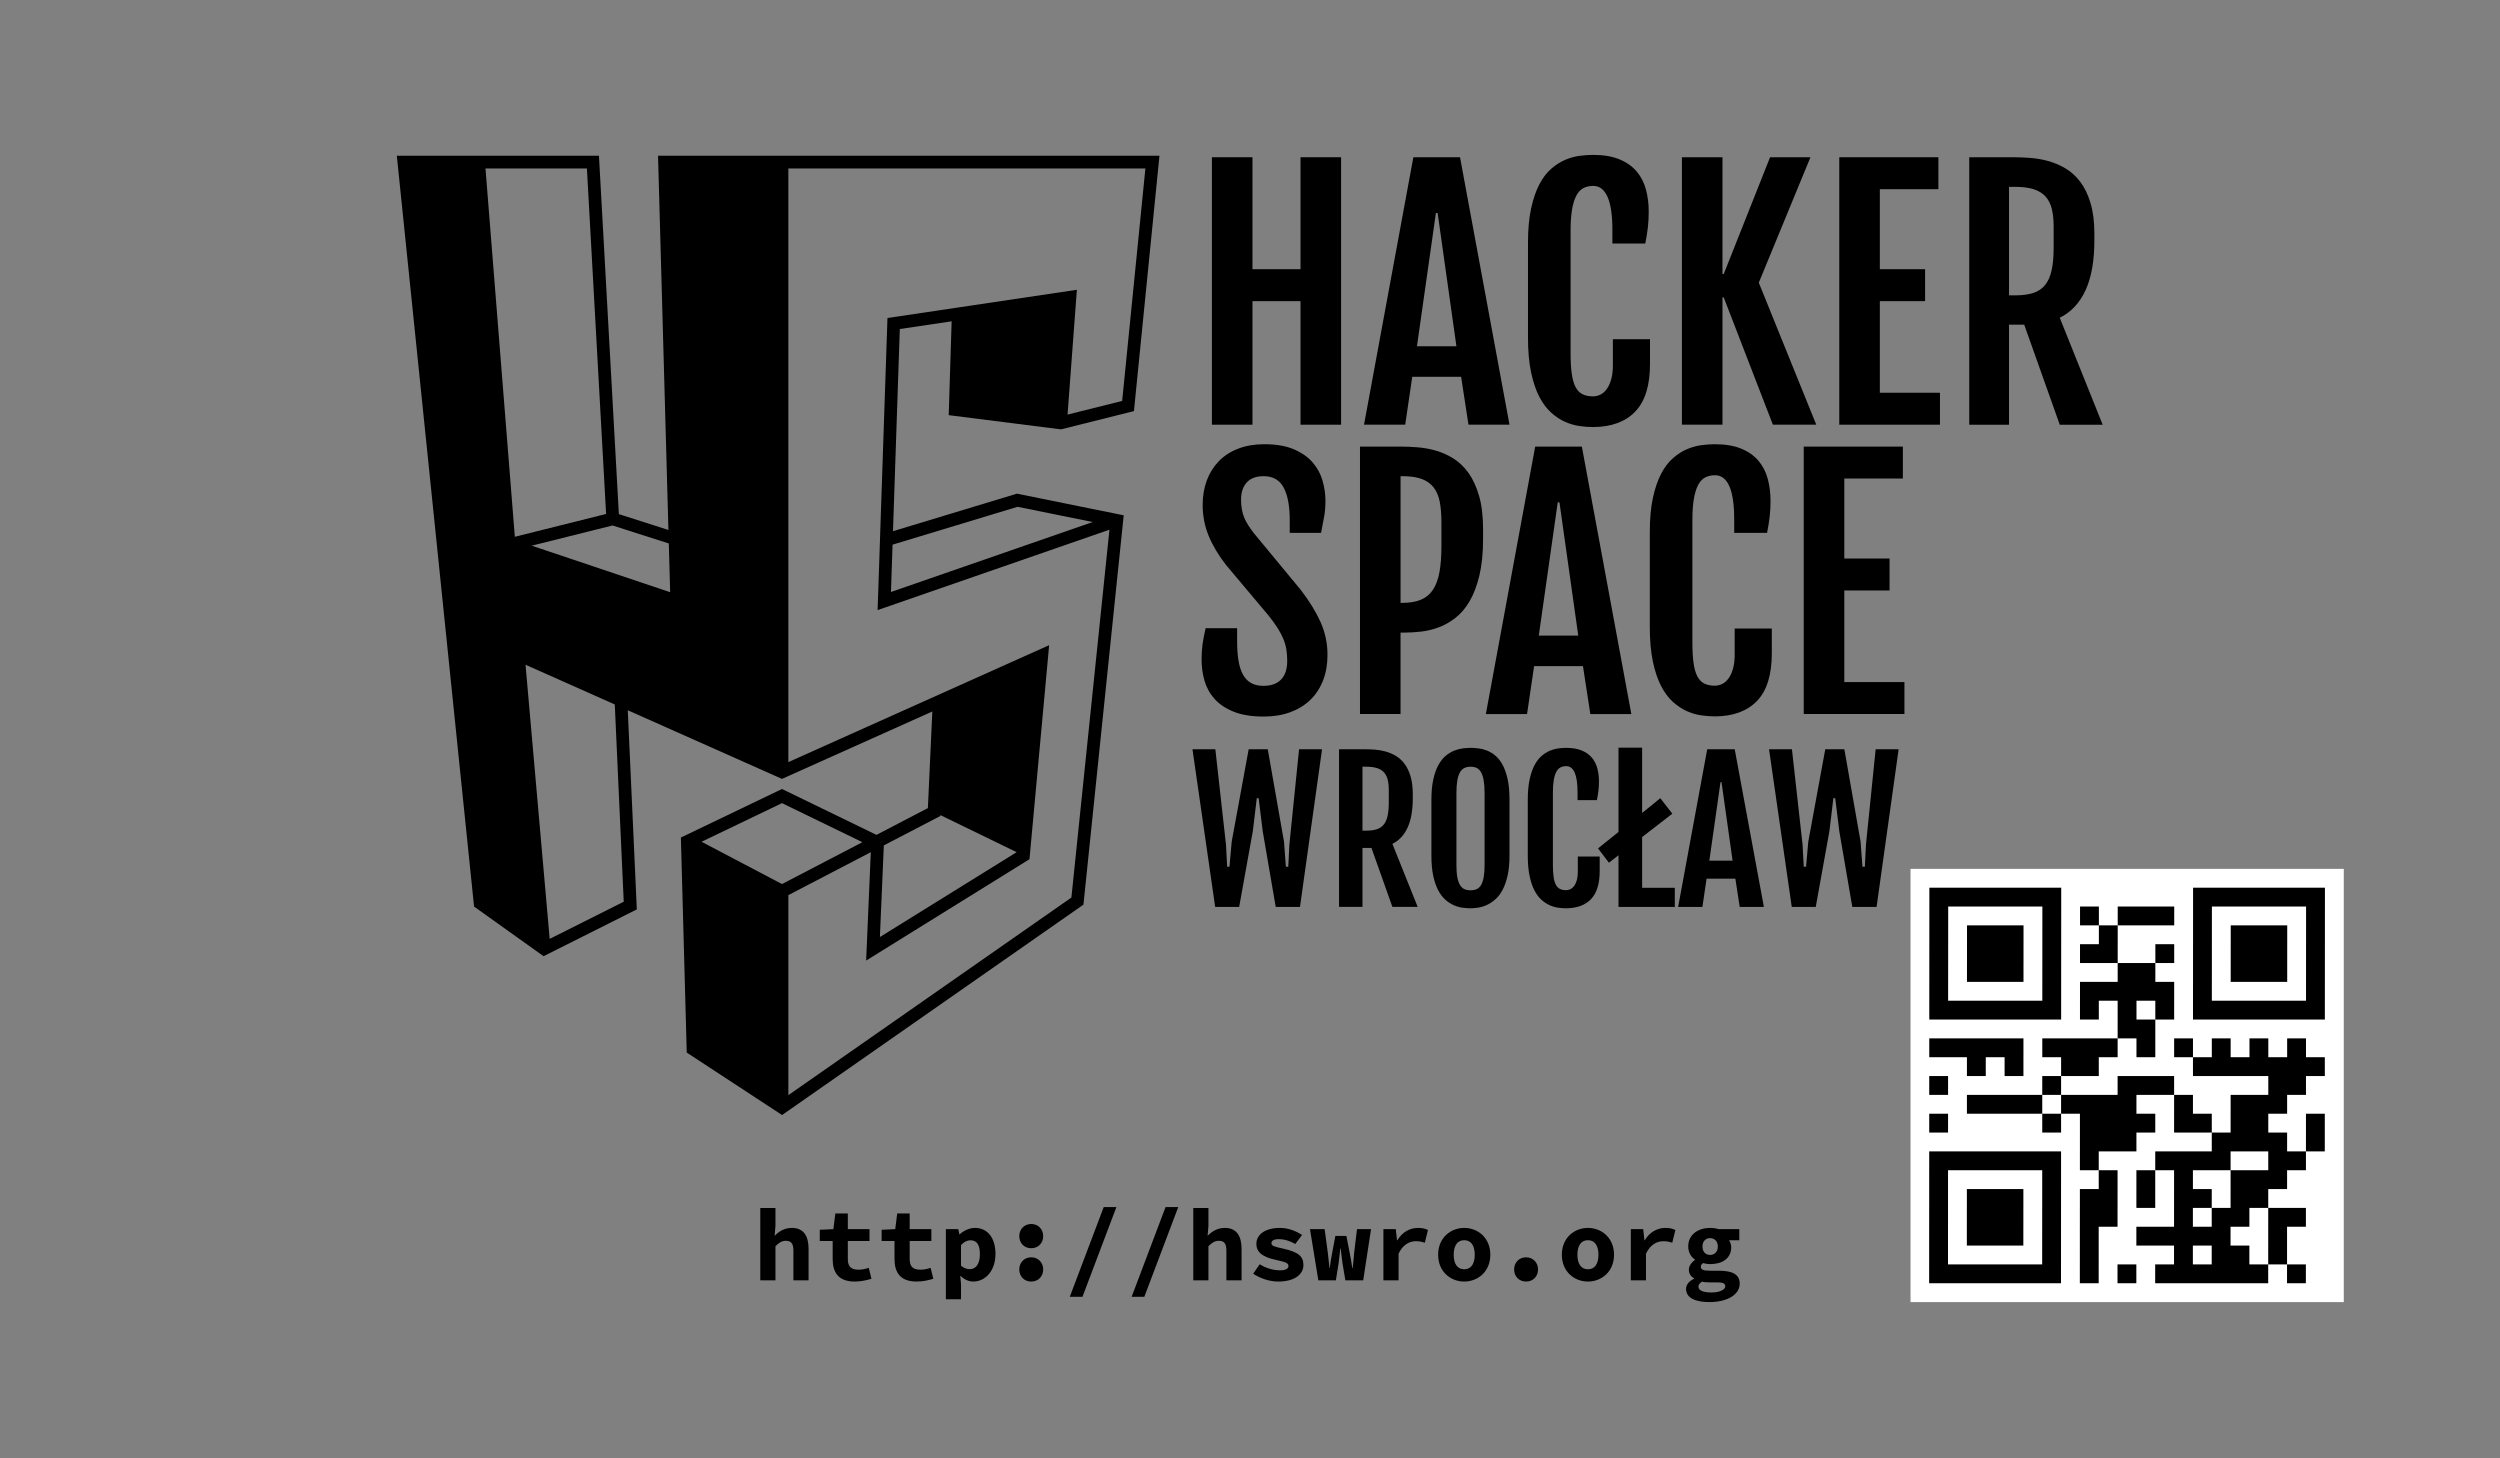 <?xml version="1.0" encoding="UTF-8" standalone="no"?>
<!-- Created with Inkscape (http://www.inkscape.org/) -->

<svg
   xmlns:dc="http://purl.org/dc/elements/1.1/"
   xmlns:cc="http://creativecommons.org/ns#"
   xmlns:rdf="http://www.w3.org/1999/02/22-rdf-syntax-ns#"
   xmlns:svg="http://www.w3.org/2000/svg"
   xmlns="http://www.w3.org/2000/svg"
   xmlns:sodipodi="http://sodipodi.sourceforge.net/DTD/sodipodi-0.dtd"
   xmlns:inkscape="http://www.inkscape.org/namespaces/inkscape"
   width="96mm"
   height="56mm"
   viewBox="0 0 340.157 198.425"
   id="svg3427"
   version="1.1"
   inkscape:version="0.91 r13725"
   sodipodi:docname="wizytowkaHS1-zenekdrukarz.svg">
  <rect x="0" y="0" width="340.157" height="198.425" fill="#808080" stroke="none"/>
  <defs
     id="defs3429" />
  <sodipodi:namedview
     id="base"
     pagecolor="#ffffff"
     bordercolor="#666666"
     borderopacity="1.0"
     inkscape:pageopacity="0.0"
     inkscape:pageshadow="2"
     inkscape:zoom="2.8"
     inkscape:cx="182.60365"
     inkscape:cy="91.299626"
     inkscape:document-units="px"
     inkscape:current-layer="layer1"
     showgrid="false"
     units="mm"
     borderlayer="true"
     showguides="true"
     inkscape:guide-bbox="true"
     inkscape:window-width="1366"
     inkscape:window-height="703"
     inkscape:window-x="0"
     inkscape:window-y="0"
     inkscape:window-maximized="1"
     inkscape:snap-grids="true"
     inkscape:snap-intersection-paths="false"
     inkscape:snap-bbox="true"
     inkscape:object-nodes="false"
     inkscape:snap-to-guides="true"
     inkscape:snap-midpoints="false"
     inkscape:snap-page="false"
     inkscape:snap-bbox-edge-midpoints="true"
     inkscape:bbox-nodes="true">
    <sodipodi:guide
       position="0,10.63"
       orientation="0,1"
       id="guide3672"
       inkscape:label=""
       inkscape:color="rgb(0,0,255)" />
    <sodipodi:guide
       position="329.528,0"
       orientation="1,0"
       id="guide3674"
       inkscape:label=""
       inkscape:color="rgb(0,0,255)" />
    <sodipodi:guide
       position="0,187.795"
       orientation="0,1"
       id="guide3676"
       inkscape:label=""
       inkscape:color="rgb(0,0,255)" />
    <sodipodi:guide
       position="10.63,0"
       orientation="1,0"
       id="guide3678"
       inkscape:label=""
       inkscape:color="rgb(0,0,255)" />
    <inkscape:grid
       type="xygrid"
       id="grid3708" />
    <sodipodi:guide
       position="0,177.165"
       orientation="0,1"
       id="guide3380"
       inkscape:label=""
       inkscape:color="rgb(0,0,255)" />
    <sodipodi:guide
       position="0,21.26"
       orientation="0,1"
       id="guide3384"
       inkscape:label=""
       inkscape:color="rgb(0,0,255)" />
    <sodipodi:guide
       position="21.26,0"
       orientation="1,0"
       id="guide3386"
       inkscape:label=""
       inkscape:color="rgb(0,0,255)" />
    <sodipodi:guide
       position="318.898,0"
       orientation="1,0"
       id="guide3388"
       inkscape:label=""
       inkscape:color="rgb(0,0,255)" />
  </sodipodi:namedview>
  <g
     inkscape:label="Layer 1"
     inkscape:groupmode="layer"
     id="layer1"
     transform="translate(0,-853.937)">
    <g
       id="g3816"
       transform="matrix(0.938,0,0,0.938,28.182,57.449)">
      <g
         transform="matrix(1.089,0,0,1.089,-29.36,-77.364)"
         id="g3754">
        <path
           inkscape:connector-curvature="0"
           d="m 160.799,871.724 5.402,0 0,14.913 6.402,0 0,-14.913 5.402,0 0,35.625 -5.402,0 0,-16.457 -6.402,0 0,16.457 -5.402,0 0,-35.625 z"
           id="path3518" />
        <path
           inkscape:connector-curvature="0"
           d="m 187.633,871.724 6.215,0 6.591,35.625 -5.464,0 -0.981,-6.382 -6.508,0 -0.939,6.382 -5.486,0 6.571,-35.625 z m 5.735,25.175 -2.503,-17.751 -0.229,0 -2.524,17.751 5.256,0 z"
           id="path3520" />
        <path
           inkscape:connector-curvature="0"
           d="m 211.557,907.662 c -0.557,0 -1.157,-0.045 -1.804,-0.135 -0.647,-0.091 -1.293,-0.282 -1.94,-0.573 -0.647,-0.292 -1.265,-0.706 -1.856,-1.242 -0.591,-0.535 -1.112,-1.241 -1.565,-2.116 -0.451,-0.877 -0.814,-1.958 -1.084,-3.244 -0.271,-1.286 -0.408,-2.819 -0.408,-4.599 l 0,-12.62 c 0,-1.793 0.139,-3.327 0.418,-4.599 0.278,-1.273 0.647,-2.344 1.105,-3.213 0.459,-0.868 0.987,-1.561 1.586,-2.075 0.596,-0.514 1.216,-0.908 1.855,-1.179 0.64,-0.271 1.277,-0.447 1.909,-0.531 0.632,-0.084 1.22,-0.126 1.763,-0.126 1.418,0 2.603,0.198 3.556,0.595 0.953,0.396 1.718,0.938 2.295,1.626 0.576,0.689 0.986,1.491 1.23,2.409 0.243,0.918 0.365,1.891 0.365,2.92 0,0.765 -0.038,1.471 -0.115,2.118 -0.076,0.647 -0.19,1.359 -0.343,2.138 l -4.38,0 0,-1.814 c 0,-1.961 -0.216,-3.428 -0.647,-4.402 -0.432,-0.973 -1.065,-1.459 -1.899,-1.459 -0.5,0 -0.938,0.096 -1.314,0.292 -0.375,0.194 -0.688,0.525 -0.938,0.99 -0.249,0.467 -0.441,1.082 -0.573,1.846 -0.132,0.765 -0.198,1.718 -0.198,2.858 l 0,16.268 c 0,1.114 0.052,2.038 0.157,2.775 0.104,0.738 0.274,1.328 0.51,1.773 0.237,0.446 0.546,0.761 0.928,0.949 0.383,0.188 0.845,0.282 1.387,0.282 0.347,0 0.681,-0.08 1.002,-0.239 0.319,-0.159 0.6,-0.41 0.845,-0.751 0.243,-0.341 0.438,-0.771 0.584,-1.293 0.147,-0.522 0.219,-1.136 0.219,-1.846 l 0,-3.483 4.945,0 0,3.295 c 0,2.864 -0.654,4.978 -1.962,6.341 -1.307,1.363 -3.183,2.051 -5.631,2.065 z"
           id="path3522" />
        <path
           inkscape:connector-curvature="0"
           d="m 223.404,871.724 5.402,0 0,15.56 0.166,0 6.175,-15.56 5.38,0 -6.882,16.707 7.655,18.918 -5.778,0 -6.55,-16.958 -0.166,0 0,16.958 -5.402,0 0,-35.625 z"
           id="path3524" />
        <path
           inkscape:connector-curvature="0"
           d="m 244.366,871.724 13.202,0 0,4.254 -7.8,0 0,10.659 6.027,0 0,4.254 -6.027,0 0,12.202 8.009,0 0,4.255 -13.411,0 0,-35.625 z"
           id="path3526" />
        <path
           inkscape:connector-curvature="0"
           d="m 261.679,871.724 5.86,0 c 0.669,0 1.401,0.028 2.201,0.084 0.8,0.055 1.599,0.19 2.399,0.406 0.8,0.216 1.571,0.539 2.314,0.97 0.743,0.432 1.404,1.022 1.982,1.773 0.576,0.751 1.039,1.693 1.386,2.827 0.347,1.133 0.522,2.506 0.522,4.119 l 0,0.898 c 0,2.711 -0.388,4.919 -1.167,6.622 -0.779,1.703 -1.926,2.93 -3.443,3.681 l 5.716,14.246 -5.716,0 -4.734,-13.328 -2.023,0 0,13.328 -5.297,0 0,-35.625 z m 6.109,18.396 c 0.946,0 1.746,-0.104 2.399,-0.312 0.653,-0.208 1.183,-0.559 1.586,-1.054 0.404,-0.492 0.694,-1.147 0.874,-1.961 0.183,-0.812 0.273,-1.818 0.273,-3.013 l 0,-2.815 c 0,-0.918 -0.085,-1.71 -0.249,-2.379 -0.167,-0.667 -0.45,-1.216 -0.846,-1.647 -0.396,-0.431 -0.92,-0.751 -1.574,-0.96 -0.656,-0.208 -1.476,-0.312 -2.463,-0.312 l -0.812,0 0,14.454 0.812,0 z"
           id="path3528" />
        <path
           inkscape:connector-curvature="0"
           d="m 159.422,938.672 c 0,-0.765 0.045,-1.471 0.135,-2.117 0.091,-0.647 0.226,-1.346 0.408,-2.097 l 4.192,0 0,1.732 c 0,0.959 0.059,1.808 0.177,2.544 0.117,0.738 0.312,1.36 0.584,1.867 0.271,0.508 0.632,0.891 1.085,1.148 0.451,0.257 1.004,0.386 1.657,0.386 1.03,0 1.815,-0.282 2.358,-0.845 0.541,-0.563 0.812,-1.387 0.812,-2.472 0,-0.555 -0.039,-1.067 -0.114,-1.532 -0.076,-0.467 -0.208,-0.928 -0.396,-1.387 -0.188,-0.459 -0.442,-0.942 -0.761,-1.45 -0.32,-0.507 -0.73,-1.074 -1.232,-1.7 l -5.631,-6.696 c -1.002,-1.279 -1.773,-2.569 -2.315,-3.868 -0.543,-1.301 -0.814,-2.687 -0.814,-4.162 0,-1.181 0.185,-2.266 0.553,-3.254 0.369,-0.988 0.901,-1.838 1.597,-2.555 0.694,-0.716 1.553,-1.273 2.575,-1.669 1.022,-0.397 2.181,-0.595 3.473,-0.595 1.572,0 2.882,0.222 3.933,0.669 1.049,0.445 1.887,1.029 2.513,1.751 0.625,0.724 1.067,1.534 1.324,2.43 0.257,0.898 0.386,1.797 0.386,2.701 0,0.765 -0.059,1.471 -0.177,2.118 -0.118,0.647 -0.253,1.359 -0.406,2.138 l -4.172,0 0,-1.689 c 0,-1.891 -0.271,-3.34 -0.814,-4.349 -0.543,-1.008 -1.426,-1.512 -2.649,-1.512 -1.016,0 -1.773,0.282 -2.274,0.845 -0.5,0.563 -0.751,1.318 -0.751,2.263 0,0.501 0.039,0.953 0.116,1.356 0.076,0.404 0.188,0.775 0.333,1.116 0.147,0.341 0.324,0.671 0.532,0.991 0.208,0.319 0.445,0.653 0.709,1 l 6.279,7.593 c 1.14,1.487 2.016,2.917 2.628,4.286 0.612,1.369 0.918,2.82 0.918,4.348 0,1.267 -0.198,2.407 -0.595,3.421 -0.396,1.016 -0.963,1.877 -1.7,2.587 -0.737,0.708 -1.626,1.255 -2.669,1.637 -1.044,0.383 -2.219,0.575 -3.525,0.575 -1.613,0 -2.952,-0.216 -4.015,-0.647 -1.064,-0.43 -1.913,-1.001 -2.545,-1.711 -0.632,-0.709 -1.077,-1.515 -1.334,-2.419 -0.257,-0.903 -0.385,-1.828 -0.385,-2.773 z"
           id="path3530" />
        <path
           inkscape:connector-curvature="0"
           d="m 180.526,910.264 5.402,0 c 0.68,0 1.428,0.031 2.242,0.094 0.812,0.062 1.626,0.208 2.44,0.437 0.814,0.23 1.6,0.581 2.356,1.054 0.759,0.473 1.43,1.116 2.013,1.928 0.584,0.814 1.053,1.833 1.408,3.056 0.355,1.224 0.532,2.711 0.532,4.464 l 0,1.252 c 0,1.904 -0.165,3.534 -0.491,4.891 -0.327,1.356 -0.761,2.497 -1.303,3.421 -0.541,0.925 -1.171,1.665 -1.888,2.222 -0.716,0.555 -1.46,0.977 -2.232,1.261 -0.771,0.285 -1.55,0.473 -2.336,0.563 -0.786,0.091 -1.526,0.136 -2.222,0.136 l -0.521,0 0,10.845 -5.402,0 0,-35.625 z m 5.673,20.816 c 0.972,0 1.793,-0.143 2.461,-0.427 0.667,-0.285 1.2,-0.73 1.595,-1.336 0.396,-0.604 0.681,-1.383 0.855,-2.336 0.174,-0.953 0.261,-2.095 0.261,-3.431 l 0,-3.212 c 0,-1.057 -0.077,-1.971 -0.229,-2.743 -0.154,-0.771 -0.428,-1.408 -0.824,-1.908 -0.396,-0.5 -0.928,-0.873 -1.595,-1.116 -0.669,-0.243 -1.509,-0.365 -2.524,-0.365 l -0.271,0 0,16.874 0.271,0 z"
           id="path3532" />
        <path
           inkscape:connector-curvature="0"
           d="m 203.861,910.264 6.215,0 6.591,35.625 -5.464,0 -0.981,-6.382 -6.508,0 -0.938,6.382 -5.486,0 6.571,-35.625 z m 5.735,25.175 -2.503,-17.751 -0.229,0 -2.524,17.751 5.255,0 z"
           id="path3534" />
        <path
           inkscape:connector-curvature="0"
           d="m 227.784,946.201 c -0.557,0 -1.157,-0.045 -1.804,-0.135 -0.647,-0.091 -1.293,-0.282 -1.94,-0.573 -0.647,-0.292 -1.265,-0.706 -1.856,-1.242 -0.591,-0.535 -1.112,-1.241 -1.565,-2.116 -0.451,-0.877 -0.814,-1.958 -1.084,-3.243 -0.271,-1.286 -0.408,-2.82 -0.408,-4.599 l 0,-12.62 c 0,-1.793 0.139,-3.327 0.418,-4.599 0.277,-1.273 0.647,-2.344 1.104,-3.213 0.459,-0.868 0.988,-1.561 1.586,-2.075 0.596,-0.514 1.216,-0.908 1.855,-1.179 0.64,-0.27 1.277,-0.447 1.909,-0.531 0.633,-0.084 1.22,-0.126 1.763,-0.126 1.418,0 2.603,0.198 3.556,0.595 0.953,0.396 1.718,0.938 2.295,1.626 0.576,0.689 0.986,1.491 1.23,2.409 0.243,0.918 0.365,1.891 0.365,2.92 0,0.765 -0.039,1.471 -0.116,2.118 -0.076,0.647 -0.19,1.359 -0.343,2.138 l -4.38,0 0,-1.814 c 0,-1.961 -0.216,-3.428 -0.647,-4.402 -0.432,-0.973 -1.064,-1.459 -1.899,-1.459 -0.5,0 -0.938,0.096 -1.314,0.292 -0.375,0.194 -0.688,0.525 -0.938,0.99 -0.25,0.467 -0.441,1.082 -0.573,1.846 -0.132,0.765 -0.198,1.718 -0.198,2.858 l 0,16.268 c 0,1.113 0.053,2.038 0.157,2.774 0.104,0.738 0.274,1.328 0.51,1.773 0.237,0.446 0.546,0.761 0.928,0.949 0.383,0.188 0.845,0.282 1.387,0.282 0.347,0 0.681,-0.08 1.002,-0.239 0.319,-0.159 0.6,-0.41 0.845,-0.751 0.243,-0.341 0.438,-0.771 0.584,-1.293 0.146,-0.522 0.219,-1.137 0.219,-1.846 l 0,-3.483 4.945,0 0,3.295 c 0,2.865 -0.654,4.978 -1.962,6.341 -1.307,1.363 -3.184,2.051 -5.631,2.065 z"
           id="path3536" />
        <path
           inkscape:connector-curvature="0"
           d="m 239.633,910.264 13.202,0 0,4.254 -7.8,0 0,10.659 6.027,0 0,4.254 -6.027,0 0,12.202 8.009,0 0,4.255 -13.412,0 0,-35.625 z"
           id="path3538" />
        <path
           inkscape:connector-curvature="0"
           d="m 158.209,950.582 3.048,0 1.414,12.687 0.159,2.963 0.309,0 0.294,-3.331 2.263,-12.319 2.544,0 2.164,12.319 0.246,3.331 0.32,0 0.148,-2.963 1.291,-12.687 3.061,0 -2.938,20.998 -3.233,0 -1.734,-10.093 -0.541,-4.389 -0.246,0 -0.528,4.389 -1.819,10.093 -3.197,0 -3.024,-20.998 z"
           id="path3540" />
        <path
           inkscape:connector-curvature="0"
           d="m 177.732,950.582 3.455,0 c 0.393,0 0.827,0.015 1.297,0.049 0.472,0.032 0.943,0.113 1.414,0.239 0.472,0.127 0.926,0.318 1.364,0.572 0.438,0.255 0.828,0.603 1.169,1.045 0.339,0.442 0.612,0.998 0.818,1.666 0.204,0.667 0.307,1.477 0.307,2.427 l 0,0.528 c 0,1.599 -0.23,2.9 -0.689,3.905 -0.459,1.004 -1.135,1.727 -2.027,2.17 l 3.368,8.396 -3.368,0 -2.791,-7.856 -1.193,0 0,7.856 -3.123,0 0,-20.998 z m 3.602,10.843 c 0.558,0 1.029,-0.062 1.414,-0.184 0.384,-0.123 0.697,-0.33 0.935,-0.621 0.236,-0.292 0.409,-0.676 0.516,-1.156 0.106,-0.479 0.161,-1.072 0.161,-1.777 l 0,-1.659 c 0,-0.541 -0.05,-1.008 -0.148,-1.401 -0.099,-0.393 -0.265,-0.717 -0.498,-0.972 -0.234,-0.253 -0.544,-0.443 -0.928,-0.566 -0.386,-0.122 -0.869,-0.184 -1.452,-0.184 l -0.48,0 0,8.52 0.48,0 z"
           id="path3542" />
        <path
           inkscape:connector-curvature="0"
           d="m 195.263,971.764 c -0.337,0 -0.701,-0.026 -1.094,-0.08 -0.393,-0.053 -0.783,-0.166 -1.169,-0.338 -0.384,-0.172 -0.756,-0.415 -1.112,-0.732 -0.356,-0.315 -0.672,-0.732 -0.946,-1.247 -0.275,-0.517 -0.495,-1.154 -0.658,-1.912 -0.165,-0.758 -0.246,-1.662 -0.246,-2.711 l 0,-7.439 c 0,-1.057 0.084,-1.961 0.252,-2.71 0.167,-0.75 0.391,-1.381 0.67,-1.894 0.279,-0.512 0.596,-0.919 0.953,-1.223 0.356,-0.303 0.729,-0.535 1.118,-0.696 0.39,-0.159 0.777,-0.263 1.162,-0.314 0.386,-0.049 0.742,-0.073 1.07,-0.073 0.311,0 0.658,0.023 1.039,0.068 0.38,0.045 0.762,0.143 1.143,0.294 0.382,0.152 0.752,0.378 1.113,0.676 0.36,0.3 0.68,0.706 0.959,1.217 0.278,0.512 0.501,1.148 0.67,1.905 0.167,0.759 0.252,1.674 0.252,2.748 l 0,7.439 c 0,1.041 -0.086,1.936 -0.258,2.687 -0.172,0.749 -0.397,1.385 -0.676,1.905 -0.279,0.521 -0.6,0.938 -0.966,1.254 -0.364,0.316 -0.737,0.562 -1.119,0.738 -0.38,0.176 -0.76,0.293 -1.136,0.351 -0.377,0.057 -0.716,0.085 -1.02,0.085 z m 0,-2.396 c 0.311,0 0.584,-0.054 0.818,-0.161 0.234,-0.105 0.426,-0.291 0.577,-0.553 0.152,-0.262 0.266,-0.608 0.345,-1.039 0.078,-0.431 0.117,-0.973 0.117,-1.629 l 0,-9.552 c 0,-0.672 -0.039,-1.234 -0.117,-1.685 -0.079,-0.45 -0.193,-0.812 -0.345,-1.088 -0.152,-0.274 -0.343,-0.469 -0.577,-0.584 -0.234,-0.114 -0.507,-0.172 -0.818,-0.172 -0.32,0 -0.598,0.058 -0.836,0.172 -0.238,0.114 -0.434,0.31 -0.59,0.584 -0.157,0.275 -0.273,0.638 -0.351,1.088 -0.078,0.451 -0.117,1.013 -0.117,1.685 l 0,9.552 c 0,0.656 0.038,1.198 0.117,1.629 0.079,0.431 0.194,0.777 0.351,1.039 0.156,0.262 0.352,0.447 0.59,0.553 0.238,0.107 0.515,0.161 0.836,0.161 z"
           id="path3544" />
        <path
           inkscape:connector-curvature="0"
           d="m 207.975,971.764 c -0.328,0 -0.681,-0.026 -1.063,-0.08 -0.38,-0.053 -0.762,-0.166 -1.143,-0.338 -0.382,-0.172 -0.746,-0.415 -1.094,-0.732 -0.348,-0.315 -0.656,-0.732 -0.923,-1.247 -0.266,-0.517 -0.478,-1.154 -0.639,-1.912 -0.159,-0.758 -0.239,-1.662 -0.239,-2.711 l 0,-7.439 c 0,-1.057 0.081,-1.961 0.246,-2.71 0.163,-0.75 0.38,-1.381 0.652,-1.894 0.27,-0.512 0.581,-0.919 0.935,-1.223 0.352,-0.303 0.716,-0.535 1.094,-0.696 0.377,-0.159 0.752,-0.263 1.125,-0.314 0.373,-0.049 0.719,-0.073 1.039,-0.073 0.836,0 1.534,0.117 2.095,0.351 0.562,0.233 1.013,0.553 1.353,0.959 0.34,0.405 0.582,0.878 0.725,1.42 0.144,0.541 0.216,1.115 0.216,1.721 0,0.451 -0.023,0.866 -0.068,1.248 -0.045,0.38 -0.113,0.801 -0.203,1.26 l -2.581,0 0,-1.07 c 0,-1.156 -0.127,-2.021 -0.38,-2.594 -0.255,-0.573 -0.627,-0.86 -1.12,-0.86 -0.294,0 -0.553,0.057 -0.774,0.171 -0.221,0.116 -0.406,0.31 -0.553,0.585 -0.148,0.274 -0.261,0.636 -0.338,1.088 -0.078,0.451 -0.117,1.012 -0.117,1.684 l 0,9.589 c 0,0.656 0.031,1.201 0.093,1.635 0.06,0.434 0.16,0.783 0.301,1.045 0.139,0.262 0.321,0.448 0.546,0.559 0.226,0.111 0.499,0.166 0.818,0.166 0.206,0 0.402,-0.046 0.59,-0.141 0.189,-0.094 0.355,-0.241 0.499,-0.442 0.143,-0.201 0.257,-0.455 0.343,-0.762 0.086,-0.307 0.13,-0.67 0.13,-1.088 l 0,-2.053 2.913,0 0,1.943 c 0,1.688 -0.386,2.934 -1.156,3.737 -0.771,0.804 -1.877,1.209 -3.32,1.217 z"
           id="path3546" />
        <path
           inkscape:connector-curvature="0"
           d="m 214.959,964.696 -1.278,0.995 -1.452,-1.905 2.729,-2.188 0,-11.225 3.147,0 0,8.692 2.422,-1.967 1.598,2.065 -4.02,3.111 0,6.761 4.353,0 0,2.545 -7.501,0 0,-6.885 z"
           id="path3548" />
        <path
           inkscape:connector-curvature="0"
           d="m 226.774,950.582 3.664,0 3.885,20.998 -3.222,0 -0.577,-3.762 -3.836,0 -0.553,3.762 -3.233,0 3.872,-20.998 z m 3.381,14.839 -1.476,-10.463 -0.135,0 -1.487,10.463 3.098,0 z"
           id="path3550" />
        <path
           inkscape:connector-curvature="0"
           d="m 235.011,950.582 3.048,0 1.414,12.687 0.159,2.963 0.309,0 0.294,-3.331 2.263,-12.319 2.544,0 2.164,12.319 0.246,3.331 0.32,0 0.148,-2.963 1.291,-12.687 3.061,0 -2.938,20.998 -3.233,0 -1.734,-10.093 -0.541,-4.389 -0.246,0 -0.528,4.389 -1.819,10.093 -3.197,0 -3.024,-20.998 z"
           id="path3552" />
      </g>
      <path
         inkscape:connector-curvature="0"
         d="m 123.851,911.417 10.59,-2.649 3.701,-37.044 -53.833,0 -1.847,0 -17.055,0 1.507,54.287 -7.19,-2.3 -2.888,-51.987 -16.606,0 -0.853,0 -11.862,0 11.162,108.498 0.043,0.415 10.082,7.2 13.527,-6.789 -1.312,-28.887 22.367,9.957 21.809,-9.779 -0.643,14.014 -7.462,3.885 -13.702,-6.656 -14.665,7.043 0.85,31.192 13.828,9.06 43.715,-30.519 5.841,-56.475 -15.49,-3.139 -17.978,5.445 0.991,-29.327 7.516,-1.12 -0.422,13.614 16.275,2.061 z m -68.762,-37.845 2.785,50.116 -13.239,3.31 -4.257,-53.426 14.711,0 z m -5.4,111.755 -3.504,-39.767 12.947,5.762 1.3,28.613 -10.743,5.392 z m -2.603,-57.039 11.722,-2.93 8.161,2.61 0.197,7.071 -20.079,-6.751 z m 51.073,43.477 8.191,-4.264 0.007,-0.134 11.07,5.379 -19.837,12.31 0.569,-13.291 z m -14.775,-6.132 11.667,5.667 -11.663,6.072 -11.668,-6.135 11.665,-5.603 z m 34.175,-42.985 10.902,2.209 -29.267,10.149 0.233,-6.867 18.133,-5.491 z m -18.871,-27.385 -1.13,33.441 0.003,-7.1e-4 -0.304,8.928 33.63,-11.662 -5.518,53.358 -41.058,28.664 0,-29.016 11.958,-6.226 -0.673,15.72 23.691,-14.704 2.853,-31.045 -37.83,16.962 0,-86.11 51.792,0 -3.37,33.719 -7.921,1.982 1.351,-18.104 -17.343,2.584 0,7.3e-4 -10.132,1.509 z"
         id="path3554" />
    </g>
    <g
       style="font-style:normal;font-weight:normal;font-size:14.036px;line-height:125%;font-family:sans-serif;letter-spacing:0px;word-spacing:0px;fill:#000000;fill-opacity:1;stroke:none;stroke-width:1px;stroke-linecap:butt;stroke-linejoin:miter;stroke-opacity:1"
       id="text3612"
       transform="translate(18.425,-10.578)">
      <path
         d="m 85.022,1038.718 2.063,0 0,-4.646 c 0.491,-0.477 0.856,-0.73 1.418,-0.73 0.758,0 1.025,0.421 1.025,1.347 l 0,4.028 2.063,0 0,-4.295 c 0,-1.754 -0.702,-2.835 -2.26,-2.835 -1.053,0 -1.797,0.505 -2.316,1.039 l -0.042,0 0.112,-1.333 0,-2.414 -2.063,0 0,9.839 z"
         style="font-style:normal;font-variant:normal;font-weight:bold;font-stretch:normal;font-family:'Source Code Pro';-inkscape-font-specification:'Source Code Pro'"
         id="path3366"
         inkscape:connector-curvature="0" />
      <path
         d="m 97.874,1038.887 c 0.926,0 1.656,-0.197 2.274,-0.379 l -0.365,-1.488 c -0.421,0.14 -0.856,0.253 -1.376,0.253 -1.025,0 -1.474,-0.407 -1.474,-1.46 l 0,-2.442 2.948,0 0,-1.614 -2.948,0 0,-2.134 -1.698,0 -0.267,2.134 -1.853,0.084 0,1.53 1.755,0 0,2.456 c 0,1.825 0.786,3.06 3.004,3.06 z"
         style="font-style:normal;font-variant:normal;font-weight:bold;font-stretch:normal;font-family:'Source Code Pro';-inkscape-font-specification:'Source Code Pro'"
         id="path3368"
         inkscape:connector-curvature="0" />
      <path
         d="m 106.29,1038.887 c 0.926,0 1.656,-0.197 2.274,-0.379 l -0.365,-1.488 c -0.421,0.14 -0.856,0.253 -1.376,0.253 -1.025,0 -1.474,-0.407 -1.474,-1.46 l 0,-2.442 2.948,0 0,-1.614 -2.948,0 0,-2.134 -1.698,0 -0.267,2.134 -1.853,0.084 0,1.53 1.755,0 0,2.456 c 0,1.825 0.786,3.06 3.004,3.06 z"
         style="font-style:normal;font-variant:normal;font-weight:bold;font-stretch:normal;font-family:'Source Code Pro';-inkscape-font-specification:'Source Code Pro'"
         id="path3370"
         inkscape:connector-curvature="0" />
      <path
         d="m 110.271,1041.301 2.063,0 0,-2.035 -0.098,-1.137 0.056,0 c 0.491,0.491 1.095,0.758 1.712,0.758 1.558,0 3.018,-1.375 3.018,-3.762 0,-2.147 -1.053,-3.537 -2.793,-3.537 -0.744,0 -1.516,0.365 -2.077,0.87 l -0.042,0 -0.154,-0.702 -1.684,0 0,9.545 z m 3.256,-4.099 c -0.351,0 -0.8,-0.126 -1.193,-0.463 l 0,-2.821 c 0.435,-0.449 0.842,-0.646 1.291,-0.646 0.87,0 1.277,0.632 1.277,1.881 0,1.432 -0.604,2.049 -1.376,2.049 z"
         style="font-style:normal;font-variant:normal;font-weight:bold;font-stretch:normal;font-family:'Source Code Pro';-inkscape-font-specification:'Source Code Pro'"
         id="path3372"
         inkscape:connector-curvature="0" />
      <path
         d="m 121.888,1034.353 c 0.969,0 1.628,-0.716 1.628,-1.642 0,-0.926 -0.66,-1.656 -1.628,-1.656 -0.969,0 -1.628,0.73 -1.628,1.656 0,0.926 0.66,1.642 1.628,1.642 z m 0,4.534 c 0.969,0 1.628,-0.716 1.628,-1.642 0,-0.926 -0.66,-1.656 -1.628,-1.656 -0.969,0 -1.628,0.73 -1.628,1.656 0,0.926 0.66,1.642 1.628,1.642 z"
         style="font-style:normal;font-variant:normal;font-weight:bold;font-stretch:normal;font-family:'Source Code Pro';-inkscape-font-specification:'Source Code Pro'"
         id="path3374"
         inkscape:connector-curvature="0" />
      <path
         d="m 127.132,1040.964 1.726,0 4.618,-12.212 -1.726,0 -4.618,12.212 z"
         style="font-style:normal;font-variant:normal;font-weight:bold;font-stretch:normal;font-family:'Source Code Pro';-inkscape-font-specification:'Source Code Pro'"
         id="path3376"
         inkscape:connector-curvature="0" />
      <path
         d="m 135.548,1040.964 1.726,0 4.618,-12.212 -1.726,0 -4.618,12.212 z"
         style="font-style:normal;font-variant:normal;font-weight:bold;font-stretch:normal;font-family:'Source Code Pro';-inkscape-font-specification:'Source Code Pro'"
         id="path3378"
         inkscape:connector-curvature="0" />
      <path
         d="m 143.936,1038.718 2.063,0 0,-4.646 c 0.491,-0.477 0.856,-0.73 1.418,-0.73 0.758,0 1.025,0.421 1.025,1.347 l 0,4.028 2.063,0 0,-4.295 c 0,-1.754 -0.702,-2.835 -2.26,-2.835 -1.053,0 -1.797,0.505 -2.316,1.039 l -0.042,0 0.112,-1.333 0,-2.414 -2.063,0 0,9.839 z"
         style="font-style:normal;font-variant:normal;font-weight:bold;font-stretch:normal;font-family:'Source Code Pro';-inkscape-font-specification:'Source Code Pro'"
         id="path3380"
         inkscape:connector-curvature="0" />
      <path
         d="m 155.497,1038.887 c 2.232,0 3.425,-0.983 3.425,-2.246 0,-1.137 -0.59,-1.74 -2.737,-2.232 -1.179,-0.267 -1.614,-0.351 -1.614,-0.744 0,-0.323 0.323,-0.547 0.969,-0.547 0.772,0 1.572,0.239 2.274,0.66 l 0.926,-1.235 c -0.73,-0.463 -1.769,-0.954 -3.018,-0.954 -1.979,0 -3.2,0.884 -3.2,2.176 0,1.081 0.758,1.769 2.653,2.176 1.362,0.295 1.712,0.435 1.712,0.828 0,0.337 -0.351,0.59 -1.109,0.59 -0.997,0 -1.951,-0.295 -2.807,-0.828 l -0.884,1.291 c 0.884,0.59 2.162,1.067 3.411,1.067 z"
         style="font-style:normal;font-variant:normal;font-weight:bold;font-stretch:normal;font-family:'Source Code Pro';-inkscape-font-specification:'Source Code Pro'"
         id="path3382"
         inkscape:connector-curvature="0" />
      <path
         d="m 160.951,1038.718 2.386,0 0.365,-2.26 c 0.112,-0.87 0.182,-1.474 0.239,-2.063 l 0.056,0 c 0.084,0.8 0.168,1.46 0.253,2.063 l 0.379,2.26 2.428,0 1.067,-6.962 -1.909,0 -0.393,3.228 c -0.07,0.688 -0.098,1.361 -0.197,2.063 l -0.056,0 c -0.098,-0.702 -0.211,-1.376 -0.351,-2.063 l -0.449,-2.302 -1.502,0 -0.435,2.302 c -0.14,0.66 -0.239,1.361 -0.323,2.063 l -0.042,0 c -0.084,-0.702 -0.14,-1.376 -0.225,-2.063 l -0.435,-3.228 -1.993,0 1.137,6.962 z"
         style="font-style:normal;font-variant:normal;font-weight:bold;font-stretch:normal;font-family:'Source Code Pro';-inkscape-font-specification:'Source Code Pro'"
         id="path3384"
         inkscape:connector-curvature="0" />
      <path
         d="m 169.803,1038.718 2.063,0 0,-3.621 c 0.59,-1.249 1.488,-1.698 2.344,-1.698 0.519,0 0.8,0.07 1.235,0.197 l 0.421,-1.726 c -0.407,-0.182 -0.73,-0.281 -1.347,-0.281 -1.109,0 -2.134,0.547 -2.821,1.684 l -0.042,0 -0.168,-1.516 -1.684,0 0,6.962 z"
         style="font-style:normal;font-variant:normal;font-weight:bold;font-stretch:normal;font-family:'Source Code Pro';-inkscape-font-specification:'Source Code Pro'"
         id="path3386"
         inkscape:connector-curvature="0" />
      <path
         d="m 180.802,1038.887 c 1.839,0 3.551,-1.333 3.551,-3.649 0,-2.316 -1.712,-3.649 -3.551,-3.649 -1.839,0 -3.551,1.333 -3.551,3.649 0,2.316 1.712,3.649 3.551,3.649 z m 0,-1.67 c -0.954,0 -1.432,-0.772 -1.432,-1.979 0,-1.207 0.477,-1.979 1.432,-1.979 0.954,0 1.432,0.772 1.432,1.979 0,1.207 -0.477,1.979 -1.432,1.979 z"
         style="font-style:normal;font-variant:normal;font-weight:bold;font-stretch:normal;font-family:'Source Code Pro';-inkscape-font-specification:'Source Code Pro'"
         id="path3388"
         inkscape:connector-curvature="0" />
      <path
         d="m 189.218,1038.887 c 0.969,0 1.628,-0.716 1.628,-1.642 0,-0.926 -0.66,-1.656 -1.628,-1.656 -0.969,0 -1.628,0.73 -1.628,1.656 0,0.926 0.66,1.642 1.628,1.642 z"
         style="font-style:normal;font-variant:normal;font-weight:bold;font-stretch:normal;font-family:'Source Code Pro';-inkscape-font-specification:'Source Code Pro'"
         id="path3390"
         inkscape:connector-curvature="0" />
      <path
         d="m 197.634,1038.887 c 1.839,0 3.551,-1.333 3.551,-3.649 0,-2.316 -1.712,-3.649 -3.551,-3.649 -1.839,0 -3.551,1.333 -3.551,3.649 0,2.316 1.712,3.649 3.551,3.649 z m 0,-1.67 c -0.954,0 -1.432,-0.772 -1.432,-1.979 0,-1.207 0.477,-1.979 1.432,-1.979 0.954,0 1.432,0.772 1.432,1.979 0,1.207 -0.477,1.979 -1.432,1.979 z"
         style="font-style:normal;font-variant:normal;font-weight:bold;font-stretch:normal;font-family:'Source Code Pro';-inkscape-font-specification:'Source Code Pro'"
         id="path3392"
         inkscape:connector-curvature="0" />
      <path
         d="m 203.468,1038.718 2.063,0 0,-3.621 c 0.59,-1.249 1.488,-1.698 2.344,-1.698 0.519,0 0.8,0.07 1.235,0.197 l 0.421,-1.726 c -0.407,-0.182 -0.73,-0.281 -1.347,-0.281 -1.109,0 -2.134,0.547 -2.821,1.684 l -0.042,0 -0.168,-1.516 -1.684,0 0,6.962 z"
         style="font-style:normal;font-variant:normal;font-weight:bold;font-stretch:normal;font-family:'Source Code Pro';-inkscape-font-specification:'Source Code Pro'"
         id="path3394"
         inkscape:connector-curvature="0" />
      <path
         d="m 214.144,1041.68 c 2.527,0 4.141,-1.053 4.141,-2.513 0,-1.249 -0.997,-1.755 -2.821,-1.755 l -1.291,0 c -0.814,0 -1.179,-0.154 -1.179,-0.519 0,-0.239 0.098,-0.365 0.309,-0.519 0.351,0.098 0.674,0.14 0.954,0.14 1.614,0 2.877,-0.73 2.877,-2.33 0,-0.351 -0.154,-0.702 -0.309,-0.912 l 1.404,0 0,-1.516 -2.821,0 c -0.337,-0.112 -0.73,-0.168 -1.151,-0.168 -1.572,0 -2.976,0.856 -2.976,2.526 0,0.814 0.407,1.446 0.912,1.783 l 0,0.056 c -0.491,0.337 -0.828,0.842 -0.828,1.305 0,0.59 0.309,0.955 0.702,1.193 l 0,0.056 c -0.716,0.351 -1.081,0.828 -1.081,1.39 0,1.249 1.347,1.783 3.158,1.783 z m 0.112,-6.415 c -0.575,0 -1.039,-0.393 -1.039,-1.151 0,-0.73 0.463,-1.137 1.039,-1.137 0.575,0 1.053,0.407 1.053,1.137 0,0.758 -0.477,1.151 -1.053,1.151 z m 0.182,5.109 c -1.095,0 -1.769,-0.267 -1.769,-0.786 0,-0.253 0.14,-0.463 0.491,-0.688 0.253,0.07 0.561,0.098 1.067,0.098 l 0.87,0 c 0.8,0 1.221,0.084 1.221,0.533 0,0.477 -0.772,0.842 -1.881,0.842 z"
         style="font-style:normal;font-variant:normal;font-weight:bold;font-stretch:normal;font-family:'Source Code Pro';-inkscape-font-specification:'Source Code Pro'"
         id="path3396"
         inkscape:connector-curvature="0" />
    </g>
    <g
       transform="matrix(0.233,0,0,0.233,259.952,972.156)"
       id="g3633">
      <rect
         style="fill:#ffffff;fill-opacity:1"
         x="0"
         y="0"
         width="253"
         height="253"
         id="rect3622" />
      <g
         id="elements">
        <path
           inkscape:connector-curvature="0"
           style="fill:#000000"
           d="m 11,11 11,0 0,11 -11,0 z m 11,0 11,0 0,11 -11,0 z m 11,0 11,0 0,11 -11,0 z m 11,0 11,0 0,11 -11,0 z m 11,0 11,0 0,11 -11,0 z m 11,0 11,0 0,11 -11,0 z m 11,0 11,0 0,11 -11,0 z m 88,0 11,0 0,11 -11,0 z m 11,0 11,0 0,11 -11,0 z m 11,0 11,0 0,11 -11,0 z m 11,0 11,0 0,11 -11,0 z m 11,0 11,0 0,11 -11,0 z m 11,0 11,0 0,11 -11,0 z m 11,0 11,0 0,11 -11,0 z m -220,11 11,0 0,11 -11,0 z m 66,0 11,0 0,11 -11,0 z m 22,0 11,0 0,11 -11,0 z m 22,0 11,0 0,11 -11,0 z m 11,0 11,0 0,11 -11,0 z m 11,0 11,0 0,11 -11,0 z m 22,0 11,0 0,11 -11,0 z m 66,0 11,0 0,11 -11,0 z m -220,11 11,0 0,11 -11,0 z m 22,0 11,0 0,11 -11,0 z m 11,0 11,0 0,11 -11,0 z m 11,0 11,0 0,11 -11,0 z m 22,0 11,0 0,11 -11,0 z m 33,0 11,0 0,11 -11,0 z m 55,0 11,0 0,11 -11,0 z m 22,0 11,0 0,11 -11,0 z m 11,0 11,0 0,11 -11,0 z m 11,0 11,0 0,11 -11,0 z m 22,0 11,0 0,11 -11,0 z m -220,11 11,0 0,11 -11,0 z m 22,0 11,0 0,11 -11,0 z m 11,0 11,0 0,11 -11,0 z m 11,0 11,0 0,11 -11,0 z m 22,0 11,0 0,11 -11,0 z m 22,0 11,0 0,11 -11,0 z m 11,0 11,0 0,11 -11,0 z m 33,0 11,0 0,11 -11,0 z m 22,0 11,0 0,11 -11,0 z m 22,0 11,0 0,11 -11,0 z m 11,0 11,0 0,11 -11,0 z m 11,0 11,0 0,11 -11,0 z m 22,0 11,0 0,11 -11,0 z m -220,11 11,0 0,11 -11,0 z m 22,0 11,0 0,11 -11,0 z m 11,0 11,0 0,11 -11,0 z m 11,0 11,0 0,11 -11,0 z m 22,0 11,0 0,11 -11,0 z m 44,0 11,0 0,11 -11,0 z m 11,0 11,0 0,11 -11,0 z m 33,0 11,0 0,11 -11,0 z m 22,0 11,0 0,11 -11,0 z m 11,0 11,0 0,11 -11,0 z m 11,0 11,0 0,11 -11,0 z m 22,0 11,0 0,11 -11,0 z m -220,11 11,0 0,11 -11,0 z m 66,0 11,0 0,11 -11,0 z m 22,0 11,0 0,11 -11,0 z m 11,0 11,0 0,11 -11,0 z m 11,0 11,0 0,11 -11,0 z m 11,0 11,0 0,11 -11,0 z m 11,0 11,0 0,11 -11,0 z m 22,0 11,0 0,11 -11,0 z m 66,0 11,0 0,11 -11,0 z m -220,11 11,0 0,11 -11,0 z m 11,0 11,0 0,11 -11,0 z m 11,0 11,0 0,11 -11,0 z m 11,0 11,0 0,11 -11,0 z m 11,0 11,0 0,11 -11,0 z m 11,0 11,0 0,11 -11,0 z m 11,0 11,0 0,11 -11,0 z m 22,0 11,0 0,11 -11,0 z m 22,0 11,0 0,11 -11,0 z m 22,0 11,0 0,11 -11,0 z m 22,0 11,0 0,11 -11,0 z m 11,0 11,0 0,11 -11,0 z m 11,0 11,0 0,11 -11,0 z m 11,0 11,0 0,11 -11,0 z m 11,0 11,0 0,11 -11,0 z m 11,0 11,0 0,11 -11,0 z m 11,0 11,0 0,11 -11,0 z m -110,11 11,0 0,11 -11,0 z m 11,0 11,0 0,11 -11,0 z m -121,11 11,0 0,11 -11,0 z m 11,0 11,0 0,11 -11,0 z m 11,0 11,0 0,11 -11,0 z m 11,0 11,0 0,11 -11,0 z m 11,0 11,0 0,11 -11,0 z m 22,0 11,0 0,11 -11,0 z m 11,0 11,0 0,11 -11,0 z m 11,0 11,0 0,11 -11,0 z m 11,0 11,0 0,11 -11,0 z m 22,0 11,0 0,11 -11,0 z m 22,0 11,0 0,11 -11,0 z m 22,0 11,0 0,11 -11,0 z m 22,0 11,0 0,11 -11,0 z m 22,0 11,0 0,11 -11,0 z m -187,11 11,0 0,11 -11,0 z m 22,0 11,0 0,11 -11,0 z m 33,0 11,0 0,11 -11,0 z m 11,0 11,0 0,11 -11,0 z m 66,0 11,0 0,11 -11,0 z m 11,0 11,0 0,11 -11,0 z m 11,0 11,0 0,11 -11,0 z m 11,0 11,0 0,11 -11,0 z m 11,0 11,0 0,11 -11,0 z m 11,0 11,0 0,11 -11,0 z m 11,0 11,0 0,11 -11,0 z m -220,11 11,0 0,11 -11,0 z m 66,0 11,0 0,11 -11,0 z m 44,0 11,0 0,11 -11,0 z m 11,0 11,0 0,11 -11,0 z m 11,0 11,0 0,11 -11,0 z m 66,0 11,0 0,11 -11,0 z m 11,0 11,0 0,11 -11,0 z m -187,11 11,0 0,11 -11,0 z m 11,0 11,0 0,11 -11,0 z m 11,0 11,0 0,11 -11,0 z m 11,0 11,0 0,11 -11,0 z m 22,0 11,0 0,11 -11,0 z m 11,0 11,0 0,11 -11,0 z m 11,0 11,0 0,11 -11,0 z m 11,0 11,0 0,11 -11,0 z m 33,0 11,0 0,11 -11,0 z m 33,0 11,0 0,11 -11,0 z m 11,0 11,0 0,11 -11,0 z m 11,0 11,0 0,11 -11,0 z m -198,11 11,0 0,11 -11,0 z m 66,0 11,0 0,11 -11,0 z m 22,0 11,0 0,11 -11,0 z m 11,0 11,0 0,11 -11,0 z m 11,0 11,0 0,11 -11,0 z m 11,0 11,0 0,11 -11,0 z m 22,0 11,0 0,11 -11,0 z m 11,0 11,0 0,11 -11,0 z m 22,0 11,0 0,11 -11,0 z m 11,0 11,0 0,11 -11,0 z m 33,0 11,0 0,11 -11,0 z m -132,11 11,0 0,11 -11,0 z m 11,0 11,0 0,11 -11,0 z m 11,0 11,0 0,11 -11,0 z m 55,0 11,0 0,11 -11,0 z m 11,0 11,0 0,11 -11,0 z m 11,0 11,0 0,11 -11,0 z m 11,0 11,0 0,11 -11,0 z m 22,0 11,0 0,11 -11,0 z m -220,11 11,0 0,11 -11,0 z m 11,0 11,0 0,11 -11,0 z m 11,0 11,0 0,11 -11,0 z m 11,0 11,0 0,11 -11,0 z m 11,0 11,0 0,11 -11,0 z m 11,0 11,0 0,11 -11,0 z m 11,0 11,0 0,11 -11,0 z m 22,0 11,0 0,11 -11,0 z m 44,0 11,0 0,11 -11,0 z m 11,0 11,0 0,11 -11,0 z m 11,0 11,0 0,11 -11,0 z m 11,0 11,0 0,11 -11,0 z m 33,0 11,0 0,11 -11,0 z m 11,0 11,0 0,11 -11,0 z m -209,11 11,0 0,11 -11,0 z m 66,0 11,0 0,11 -11,0 z m 33,0 11,0 0,11 -11,0 z m 22,0 11,0 0,11 -11,0 z m 22,0 11,0 0,11 -11,0 z m 33,0 11,0 0,11 -11,0 z m 11,0 11,0 0,11 -11,0 z m 11,0 11,0 0,11 -11,0 z m -198,11 11,0 0,11 -11,0 z m 22,0 11,0 0,11 -11,0 z m 11,0 11,0 0,11 -11,0 z m 11,0 11,0 0,11 -11,0 z m 22,0 11,0 0,11 -11,0 z m 22,0 11,0 0,11 -11,0 z m 11,0 11,0 0,11 -11,0 z m 22,0 11,0 0,11 -11,0 z m 22,0 11,0 0,11 -11,0 z m 11,0 11,0 0,11 -11,0 z m 22,0 11,0 0,11 -11,0 z m 11,0 11,0 0,11 -11,0 z m -187,11 11,0 0,11 -11,0 z m 22,0 11,0 0,11 -11,0 z m 11,0 11,0 0,11 -11,0 z m 11,0 11,0 0,11 -11,0 z m 22,0 11,0 0,11 -11,0 z m 22,0 11,0 0,11 -11,0 z m 11,0 11,0 0,11 -11,0 z m 44,0 11,0 0,11 -11,0 z m 22,0 11,0 0,11 -11,0 z m 11,0 11,0 0,11 -11,0 z m 22,0 11,0 0,11 -11,0 z m 11,0 11,0 0,11 -11,0 z m -209,11 11,0 0,11 -11,0 z m 22,0 11,0 0,11 -11,0 z m 11,0 11,0 0,11 -11,0 z m 11,0 11,0 0,11 -11,0 z m 22,0 11,0 0,11 -11,0 z m 22,0 11,0 0,11 -11,0 z m 33,0 11,0 0,11 -11,0 z m 11,0 11,0 0,11 -11,0 z m 11,0 11,0 0,11 -11,0 z m 11,0 11,0 0,11 -11,0 z m 11,0 11,0 0,11 -11,0 z m 33,0 11,0 0,11 -11,0 z m -198,11 11,0 0,11 -11,0 z m 66,0 11,0 0,11 -11,0 z m 22,0 11,0 0,11 -11,0 z m 55,0 11,0 0,11 -11,0 z m 22,0 11,0 0,11 -11,0 z m 11,0 11,0 0,11 -11,0 z m 22,0 11,0 0,11 -11,0 z m -198,11 11,0 0,11 -11,0 z m 11,0 11,0 0,11 -11,0 z m 11,0 11,0 0,11 -11,0 z m 11,0 11,0 0,11 -11,0 z m 11,0 11,0 0,11 -11,0 z m 11,0 11,0 0,11 -11,0 z m 11,0 11,0 0,11 -11,0 z m 22,0 11,0 0,11 -11,0 z m 22,0 11,0 0,11 -11,0 z m 22,0 11,0 0,11 -11,0 z m 11,0 11,0 0,11 -11,0 z m 11,0 11,0 0,11 -11,0 z m 11,0 11,0 0,11 -11,0 z m 11,0 11,0 0,11 -11,0 z m 11,0 11,0 0,11 -11,0 z m 22,0 11,0 0,11 -11,0 z"
           id="path3625" />
      </g>
    </g>
  </g>
</svg>
